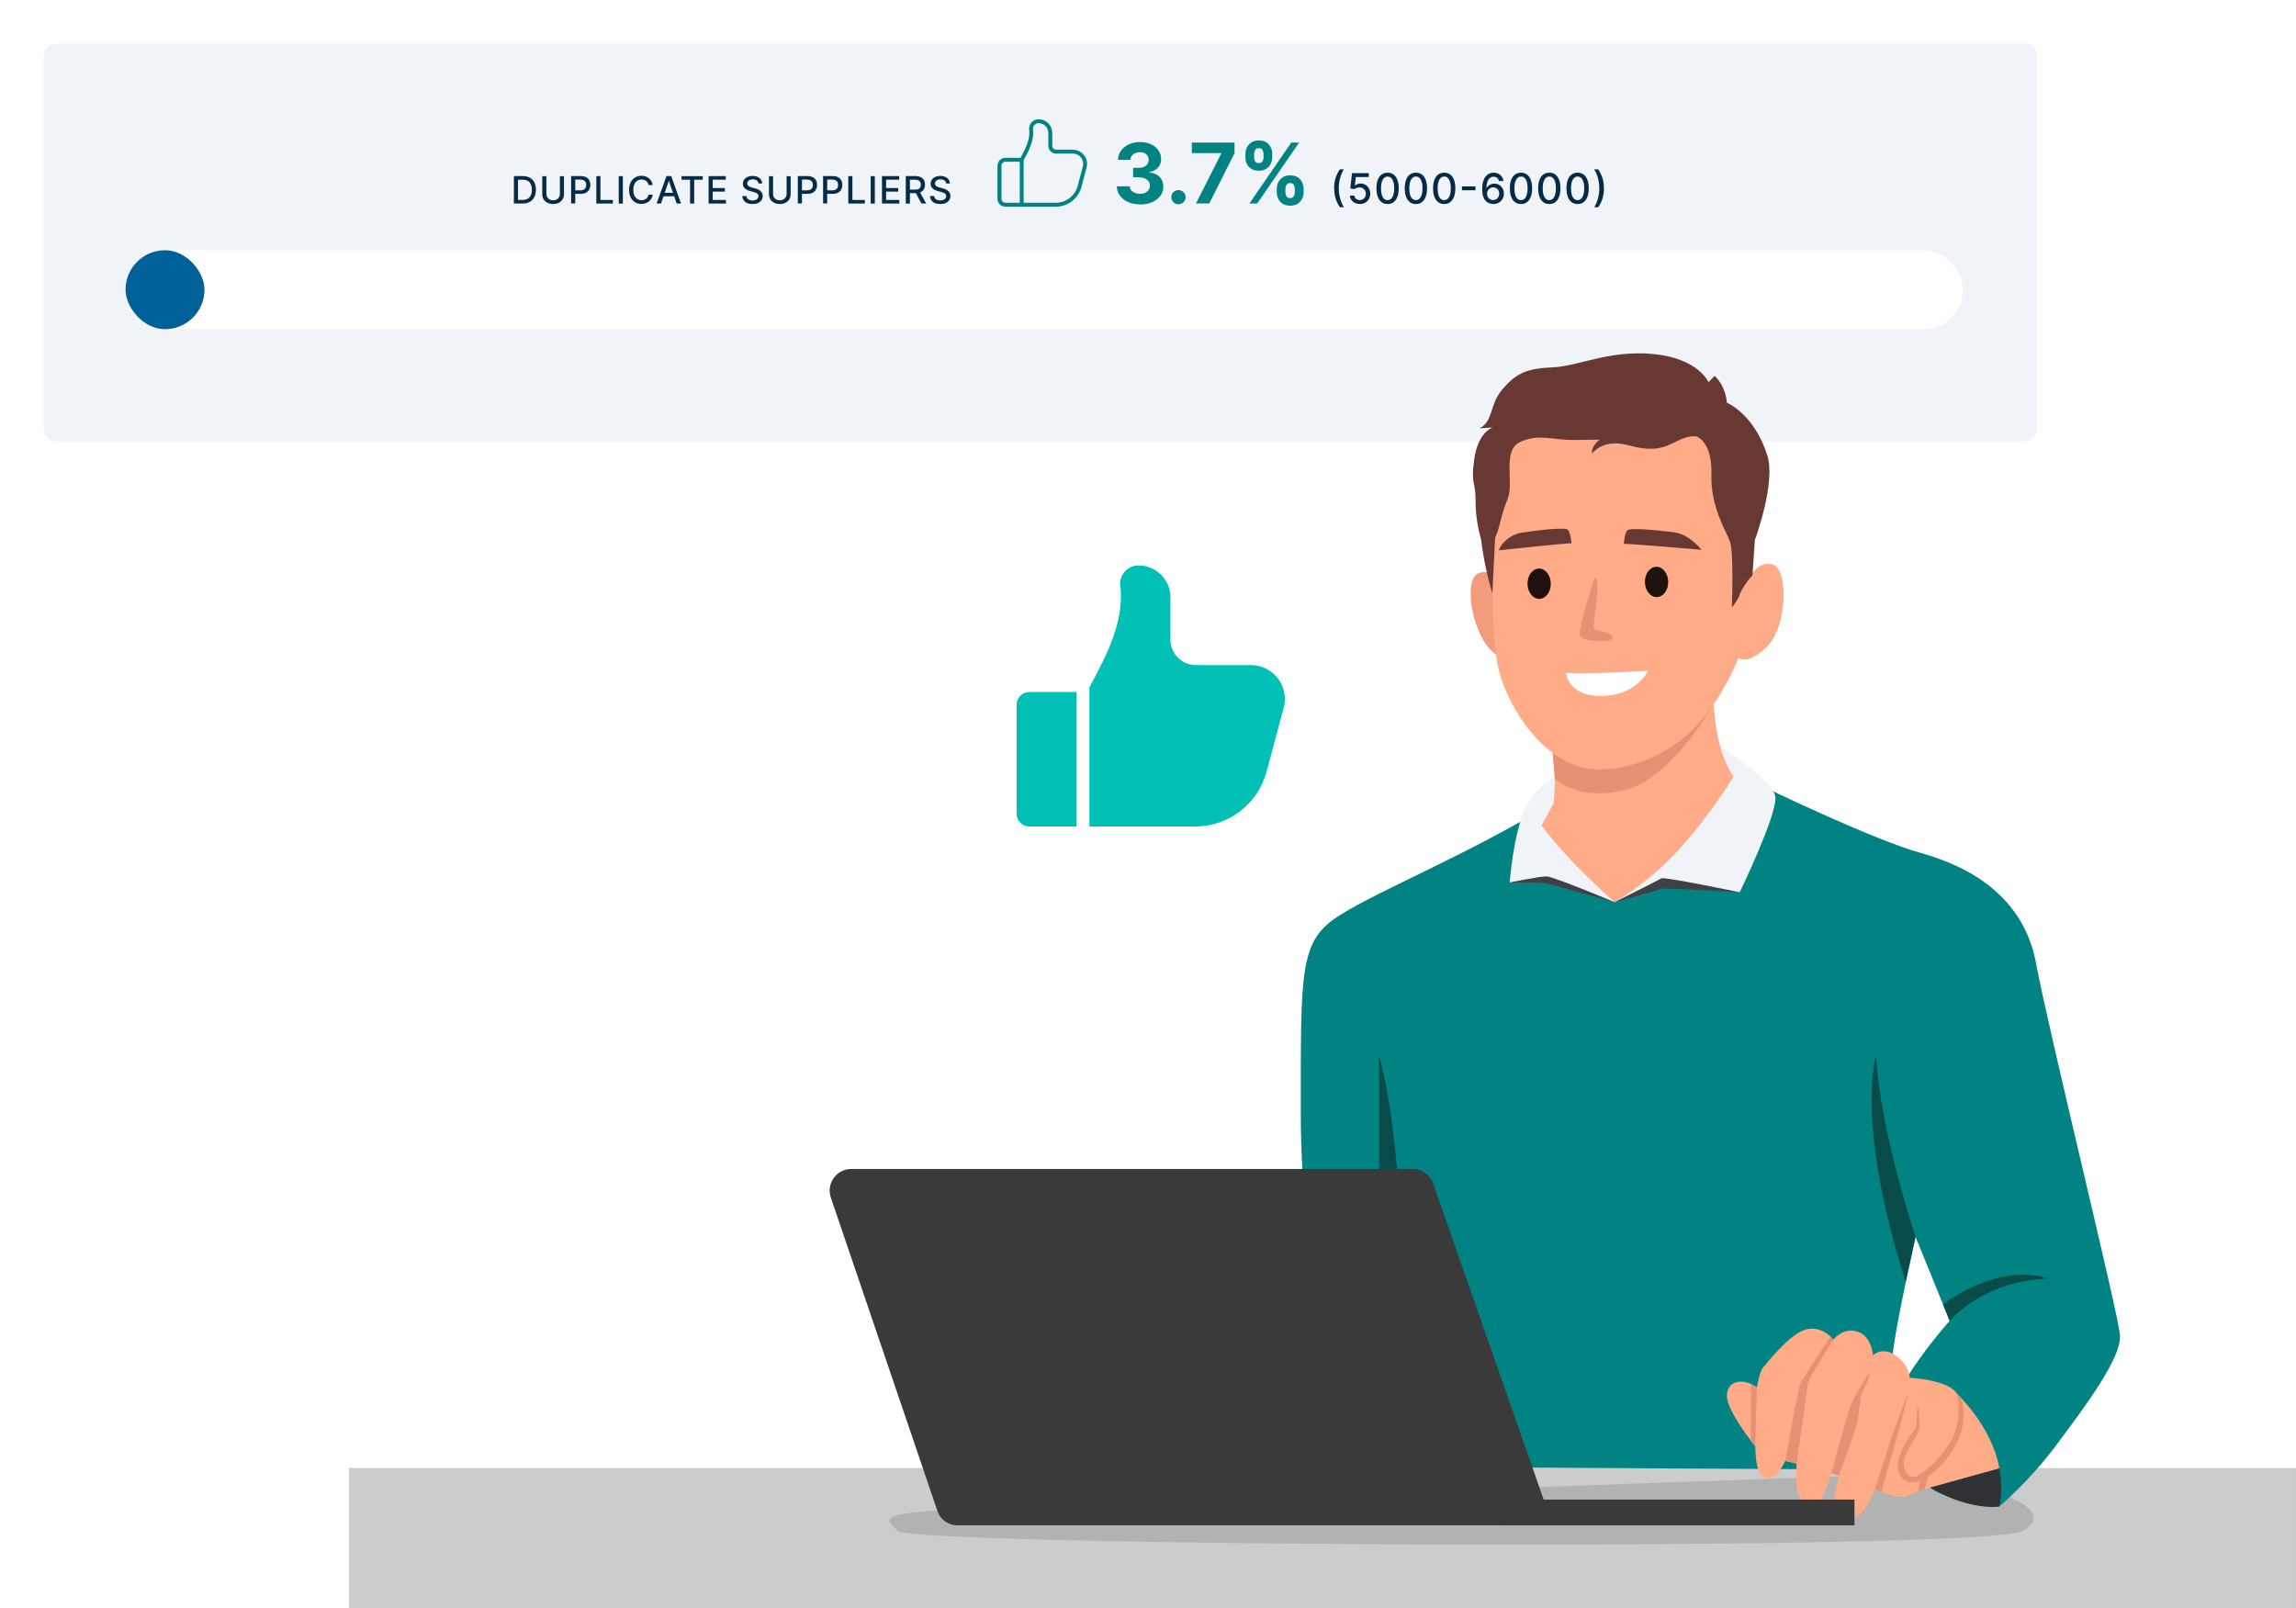 <?xml version="1.0" encoding="UTF-8"?>
<svg id="a" data-name="Layer 1" xmlns="http://www.w3.org/2000/svg" width="361.77" height="253.45" xmlns:xlink="http://www.w3.org/1999/xlink" viewBox="0 0 361.77 253.45">
  <defs>
    <style>
      .e {
        fill: #ccc;
      }

      .e, .f, .g, .h, .i, .j, .k, .l, .m, .n, .o, .p, .q, .r, .s, .t, .u, .v {
        stroke-width: 0px;
      }

      .f {
        fill: #1e110e;
      }

      .g {
        fill: #084c4a;
      }

      .h {
        fill: #ffab88;
      }

      .i {
        fill: #e79174;
      }

      .j {
        fill: #f39b7d;
      }

      .k, .t {
        fill: #f0f4f9;
      }

      .l {
        fill: #b2b2b2;
      }

      .m {
        fill: #673932;
      }

      .n {
        fill: #303135;
      }

      .o {
        fill: #052b47;
      }

      .p {
        fill: #028383;
      }

      .q {
        fill: #01c0b5;
      }

      .r {
        fill: #3a3a3a;
      }

      .s {
        fill: #fff;
      }

      .t {
        filter: url(#b);
      }

      .u {
        fill: #404147;
      }

      .v {
        fill: #006098;
      }
    </style>
    <filter id="b" data-name="drop-shadow-1" filterUnits="userSpaceOnUse">
      <feOffset dx="0" dy="0"/>
      <feGaussianBlur result="c" stdDeviation="2.27"/>
      <feFlood flood-color="#98a0a0" flood-opacity=".35"/>
      <feComposite in2="c" operator="in"/>
      <feComposite in="SourceGraphic"/>
    </filter>
  </defs>
  <g>
    <path class="t" d="M8.73,6.88h310.66c.85,0,1.54.69,1.54,1.54v59.27c0,1.03-.84,1.86-1.86,1.86H8.73c-1.03,0-1.86-.84-1.86-1.86V8.75c0-1.03.84-1.86,1.86-1.86Z"/>
    <g>
      <g>
        <path class="o" d="M82.37,32.07h-1.4v-4.32h1.44c.42,0,.79.09,1.09.26.3.17.54.42.7.74.16.32.24.71.24,1.15s-.08.84-.25,1.16c-.16.32-.4.57-.71.75-.31.17-.68.26-1.12.26ZM81.62,31.5h.71c.33,0,.6-.06.82-.19.22-.12.38-.31.49-.54.11-.24.16-.53.16-.87s-.05-.63-.16-.86c-.11-.24-.27-.42-.48-.54-.21-.12-.48-.18-.79-.18h-.75v3.18Z"/>
        <path class="o" d="M88.21,27.76h.65v2.84c0,.3-.07.57-.21.8-.14.23-.34.42-.6.55-.26.13-.56.2-.9.2s-.65-.07-.9-.2-.46-.32-.6-.55c-.14-.23-.21-.5-.21-.8v-2.84h.65v2.79c0,.2.04.37.13.52s.21.27.37.36c.16.09.35.13.56.13s.41-.04.57-.13c.16-.09.28-.21.37-.36s.13-.33.13-.52v-2.79Z"/>
        <path class="o" d="M89.99,32.07v-4.32h1.54c.34,0,.61.06.83.18.22.12.39.29.5.5.11.21.16.45.16.71s-.06.5-.17.72c-.11.21-.28.38-.5.5s-.5.18-.83.18h-1.06v-.55h1c.21,0,.38-.04.52-.11.13-.07.23-.17.29-.3.06-.13.09-.27.09-.44s-.03-.31-.09-.43-.16-.23-.29-.3c-.13-.07-.31-.11-.52-.11h-.82v3.76h-.65Z"/>
        <path class="o" d="M93.96,32.07v-4.32h.65v3.76h1.96v.56h-2.61Z"/>
        <path class="o" d="M98.14,27.76v4.32h-.65v-4.32h.65Z"/>
        <path class="o" d="M102.86,29.16h-.66c-.03-.14-.07-.26-.14-.37s-.15-.2-.25-.27c-.1-.07-.21-.13-.33-.17-.12-.04-.25-.06-.39-.06-.25,0-.47.06-.67.19-.2.12-.35.31-.46.55-.11.24-.17.54-.17.89s.06.65.17.89c.11.24.27.42.46.55.2.12.42.19.66.19.14,0,.27-.02.39-.06.12-.04.23-.09.33-.17s.18-.16.25-.27c.07-.11.12-.23.14-.37h.66c-.04.21-.1.41-.2.59-.1.18-.23.33-.39.46s-.34.23-.54.3c-.2.07-.42.11-.66.11-.37,0-.71-.09-1-.27-.29-.18-.52-.43-.69-.76-.17-.33-.25-.73-.25-1.19s.08-.86.25-1.19c.17-.33.4-.59.69-.76s.62-.27,1-.27c.23,0,.44.03.64.1s.38.16.54.29.29.28.39.46.17.39.21.62Z"/>
        <path class="o" d="M104.15,32.07h-.69l1.55-4.32h.75l1.55,4.32h-.69l-1.22-3.53h-.03l-1.22,3.53ZM104.27,30.38h2.24v.55h-2.24v-.55Z"/>
        <path class="o" d="M107.39,28.32v-.56h3.34v.56h-1.35v3.76h-.65v-3.76h-1.35Z"/>
        <path class="o" d="M111.65,32.07v-4.32h2.71v.56h-2.06v1.32h1.91v.56h-1.91v1.32h2.08v.56h-2.73Z"/>
        <path class="o" d="M119.51,28.89c-.02-.2-.12-.35-.28-.46s-.37-.17-.62-.17c-.18,0-.33.03-.46.08-.13.06-.23.13-.3.23-.07.1-.11.21-.11.33,0,.1.02.19.07.27.05.07.11.14.19.19.08.05.17.09.26.12.09.03.18.06.26.08l.42.11c.14.03.28.08.42.14.14.06.28.13.4.23.12.09.22.21.3.35s.11.31.11.5c0,.24-.06.46-.19.65-.13.19-.31.34-.55.45-.24.11-.53.16-.86.16s-.6-.05-.84-.15c-.24-.1-.42-.25-.55-.44-.13-.19-.21-.41-.22-.67h.65c.01.16.06.29.15.39.09.1.2.18.34.23.14.05.29.08.46.08.18,0,.35-.03.49-.09.14-.06.26-.14.34-.24.08-.1.12-.23.12-.37,0-.13-.04-.23-.11-.31-.07-.08-.17-.15-.29-.2-.12-.05-.26-.1-.42-.14l-.51-.14c-.35-.09-.62-.23-.82-.42-.2-.18-.3-.42-.3-.73,0-.25.07-.47.2-.65.13-.19.32-.33.55-.43.23-.1.49-.15.78-.15s.55.05.77.15.4.24.53.42.2.38.2.62h-.63Z"/>
        <path class="o" d="M123.93,27.76h.65v2.84c0,.3-.07.57-.21.8-.14.23-.34.42-.6.55-.26.13-.56.2-.9.2s-.65-.07-.9-.2-.46-.32-.6-.55c-.14-.23-.21-.5-.21-.8v-2.84h.65v2.79c0,.2.04.37.13.52s.21.27.37.36c.16.09.35.13.56.13s.41-.04.57-.13c.16-.09.28-.21.37-.36s.13-.33.13-.52v-2.79Z"/>
        <path class="o" d="M125.71,32.07v-4.32h1.54c.34,0,.61.06.83.18.22.12.39.29.5.5.11.21.16.45.16.71s-.06.5-.17.72c-.11.21-.28.38-.5.5s-.5.18-.83.18h-1.06v-.55h1c.21,0,.38-.04.52-.11.13-.07.23-.17.29-.3.06-.13.09-.27.09-.44s-.03-.31-.09-.43-.16-.23-.29-.3c-.13-.07-.31-.11-.52-.11h-.82v3.76h-.65Z"/>
        <path class="o" d="M129.69,32.07v-4.32h1.54c.34,0,.61.06.83.18.22.12.39.29.5.5.11.21.16.45.16.71s-.06.5-.17.72c-.11.21-.28.38-.5.5s-.5.18-.83.18h-1.06v-.55h1c.21,0,.38-.04.52-.11.13-.07.23-.17.29-.3.06-.13.09-.27.09-.44s-.03-.31-.09-.43-.16-.23-.29-.3c-.13-.07-.31-.11-.52-.11h-.82v3.76h-.65Z"/>
        <path class="o" d="M133.66,32.07v-4.32h.65v3.76h1.96v.56h-2.61Z"/>
        <path class="o" d="M137.84,27.76v4.32h-.65v-4.32h.65Z"/>
        <path class="o" d="M138.97,32.07v-4.32h2.71v.56h-2.06v1.32h1.91v.56h-1.91v1.32h2.08v.56h-2.73Z"/>
        <path class="o" d="M142.72,32.07v-4.32h1.54c.33,0,.61.06.83.17.22.12.39.27.5.48.11.2.16.44.16.7s-.06.5-.17.7-.28.36-.5.47c-.22.11-.5.17-.83.17h-1.17v-.56h1.11c.21,0,.38-.03.52-.09.13-.06.23-.15.29-.26s.09-.25.09-.42-.03-.3-.09-.42-.16-.21-.29-.27-.31-.1-.52-.1h-.82v3.76h-.65ZM144.86,30.12l1.07,1.95h-.74l-1.05-1.95h.72Z"/>
        <path class="o" d="M149.09,28.89c-.02-.2-.12-.35-.28-.46s-.37-.17-.62-.17c-.18,0-.33.03-.46.08-.13.06-.23.13-.3.23-.07.1-.11.21-.11.33,0,.1.02.19.07.27.05.07.11.14.19.19.08.05.17.09.26.12.09.03.18.06.26.08l.42.11c.14.03.28.08.42.14.14.06.28.13.4.23.12.09.22.21.3.35s.11.31.11.5c0,.24-.06.46-.19.65-.13.19-.31.34-.55.45-.24.11-.53.16-.86.16s-.6-.05-.84-.15c-.24-.1-.42-.25-.55-.44-.13-.19-.21-.41-.22-.67h.65c.01.16.06.29.15.39.09.1.2.18.34.23.14.05.29.08.46.08.18,0,.35-.03.49-.09.14-.06.26-.14.34-.24.08-.1.12-.23.12-.37,0-.13-.04-.23-.11-.31-.07-.08-.17-.15-.29-.2-.12-.05-.26-.1-.42-.14l-.51-.14c-.35-.09-.62-.23-.82-.42-.2-.18-.3-.42-.3-.73,0-.25.07-.47.2-.65.13-.19.32-.33.55-.43.23-.1.49-.15.78-.15s.55.05.77.15.4.24.53.42.2.38.2.62h-.63Z"/>
      </g>
      <g>
        <path class="p" d="M179.62,32.2c-.7,0-1.32-.12-1.87-.36s-.97-.58-1.29-1c-.31-.43-.48-.92-.49-1.48h2.04c.01.23.09.44.23.62.14.18.33.31.57.41.24.1.5.15.8.15s.58-.05.82-.16.42-.26.56-.45c.13-.19.2-.42.2-.67s-.07-.48-.21-.68c-.14-.2-.35-.35-.61-.47-.26-.11-.58-.17-.94-.17h-.89v-1.49h.89c.31,0,.58-.05.81-.16.24-.11.42-.25.55-.44s.2-.41.2-.66-.06-.45-.17-.63c-.11-.18-.27-.33-.48-.43-.2-.1-.44-.15-.71-.15s-.53.05-.75.15c-.23.1-.41.24-.55.42-.14.18-.21.39-.22.64h-1.94c0-.55.17-1.04.47-1.46.31-.42.72-.75,1.24-.99.52-.24,1.11-.36,1.76-.36s1.24.12,1.74.36.88.56,1.16.97.41.86.41,1.37c0,.54-.16.99-.5,1.34-.34.36-.77.59-1.31.68v.08c.71.09,1.24.33,1.61.73.37.4.55.9.55,1.49,0,.55-.15,1.03-.47,1.46-.32.42-.75.76-1.31,1-.56.24-1.19.37-1.91.37Z"/>
        <path class="p" d="M185.68,32.19c-.31,0-.57-.11-.79-.33-.22-.22-.33-.48-.33-.79s.11-.57.33-.79c.22-.22.49-.33.79-.33s.56.11.79.33c.23.22.34.48.34.79,0,.21-.05.39-.16.56s-.24.31-.41.41c-.17.1-.35.15-.56.15Z"/>
        <path class="p" d="M188.44,32.07l3.98-7.87v-.07h-4.63v-1.66h6.73v1.68l-3.98,7.91h-2.09Z"/>
        <path class="p" d="M196.24,24.78v-.51c0-.39.08-.74.25-1.07.17-.32.41-.58.72-.78.31-.19.69-.29,1.14-.29s.85.1,1.16.29c.31.19.55.45.71.78.16.32.24.68.24,1.07v.51c0,.39-.08.74-.25,1.06s-.4.58-.72.77c-.31.19-.7.29-1.16.29s-.84-.1-1.15-.29c-.31-.2-.55-.45-.71-.77-.16-.32-.24-.67-.24-1.06ZM196.86,32.07l6.6-9.6h1.23l-6.6,9.6h-1.23ZM197.61,24.28v.51c0,.23.05.44.16.63.11.19.3.29.57.29s.48-.1.59-.29.16-.4.16-.63v-.51c0-.23-.05-.44-.15-.64-.1-.2-.3-.29-.6-.29-.28,0-.47.1-.58.3s-.16.41-.16.63ZM201.17,30.27v-.51c0-.38.08-.74.25-1.06.16-.32.4-.58.72-.78.31-.2.7-.29,1.15-.29s.85.1,1.16.29c.31.19.55.45.71.78s.24.68.24,1.07v.51c0,.38-.08.74-.24,1.06-.16.32-.4.58-.72.78-.32.19-.7.29-1.15.29s-.84-.1-1.16-.29c-.31-.2-.55-.45-.71-.78s-.24-.68-.24-1.06ZM202.53,29.77v.51c0,.22.05.43.16.63.11.2.3.3.59.3s.48-.1.58-.29c.1-.19.16-.4.16-.63v-.51c0-.23-.05-.44-.15-.64-.1-.2-.3-.29-.59-.29s-.48.1-.58.29-.16.41-.16.64Z"/>
        <path class="o" d="M210.21,29.67c0-.59.08-1.13.23-1.62.16-.49.38-.95.68-1.37h.64c-.12.15-.22.34-.32.57-.1.23-.19.47-.26.74-.08.27-.13.54-.18.83s-.06.57-.06.85c0,.37.04.75.11,1.13.07.38.17.73.3,1.06s.26.59.42.8h-.64c-.3-.42-.52-.87-.68-1.37-.15-.49-.23-1.03-.23-1.62Z"/>
        <path class="o" d="M214.27,32.14c-.29,0-.56-.06-.79-.17-.23-.11-.42-.27-.56-.47-.14-.2-.21-.42-.22-.68h.7c.02.21.11.38.27.51.17.13.36.2.59.2.18,0,.35-.04.49-.13.14-.08.25-.2.34-.35s.12-.32.12-.51-.04-.37-.13-.52c-.08-.15-.2-.27-.35-.36s-.32-.13-.51-.13c-.15,0-.29.02-.44.07-.15.05-.26.12-.36.2l-.66-.1.27-2.42h2.64v.62h-2.04l-.15,1.34h.03c.09-.09.22-.17.37-.23.16-.06.32-.09.5-.09.29,0,.55.07.78.21.23.14.41.33.54.57s.2.52.2.83c0,.31-.07.59-.21.83-.14.24-.34.44-.59.58s-.53.21-.86.21Z"/>
        <path class="o" d="M218.64,32.15c-.37,0-.69-.1-.95-.29-.26-.19-.46-.48-.6-.85s-.21-.82-.21-1.34.07-.96.21-1.33.34-.65.6-.84.58-.29.95-.29.68.1.94.29c.26.19.46.48.6.84.14.37.21.81.21,1.33s-.07.97-.21,1.34c-.14.37-.34.65-.6.85s-.58.29-.95.29ZM218.64,31.53c.33,0,.58-.16.76-.48.18-.32.28-.78.28-1.38,0-.4-.04-.74-.13-1.01-.08-.28-.2-.48-.36-.63s-.34-.21-.55-.21c-.32,0-.58.16-.76.48-.18.32-.28.78-.28,1.38,0,.4.04.74.12,1.01.08.28.2.48.36.63s.34.21.56.21Z"/>
        <path class="o" d="M223.1,32.15c-.37,0-.69-.1-.95-.29-.26-.19-.46-.48-.6-.85s-.21-.82-.21-1.34.07-.96.21-1.33.34-.65.6-.84.58-.29.95-.29.68.1.94.29c.26.19.46.48.6.84.14.37.21.81.21,1.33s-.07.97-.21,1.34c-.14.37-.34.65-.6.85s-.58.29-.95.29ZM223.1,31.53c.33,0,.58-.16.76-.48.18-.32.28-.78.28-1.38,0-.4-.04-.74-.13-1.01-.08-.28-.2-.48-.36-.63s-.34-.21-.55-.21c-.32,0-.58.16-.76.48-.18.32-.28.78-.28,1.38,0,.4.04.74.12,1.01.08.28.2.48.36.63s.34.21.56.21Z"/>
        <path class="o" d="M227.56,32.15c-.37,0-.69-.1-.95-.29-.26-.19-.46-.48-.6-.85s-.21-.82-.21-1.34.07-.96.21-1.33.34-.65.6-.84.58-.29.95-.29.68.1.94.29c.26.19.46.48.6.84.14.37.21.81.21,1.33s-.07.97-.21,1.34c-.14.37-.34.65-.6.85s-.58.29-.95.29ZM227.56,31.53c.33,0,.58-.16.76-.48.18-.32.28-.78.28-1.38,0-.4-.04-.74-.13-1.01-.08-.28-.2-.48-.36-.63s-.34-.21-.55-.21c-.32,0-.58.16-.76.48-.18.32-.28.78-.28,1.38,0,.4.04.74.12,1.01.08.28.2.48.36.63s.34.21.56.21Z"/>
        <path class="o" d="M232.48,29.37v.61h-2.13v-.61h2.13Z"/>
        <path class="o" d="M235.28,32.14c-.21,0-.42-.04-.63-.12-.21-.07-.39-.2-.56-.37-.17-.17-.3-.41-.4-.71-.1-.3-.15-.66-.15-1.11,0-.42.04-.79.12-1.11.08-.33.2-.6.36-.82.16-.22.35-.39.57-.51s.47-.18.75-.18.54.06.76.17c.22.11.4.27.54.47.14.2.23.42.26.68h-.71c-.05-.2-.14-.36-.29-.49s-.33-.19-.56-.19c-.35,0-.62.15-.82.46-.2.31-.29.73-.3,1.28h.04c.08-.14.18-.25.31-.35s.26-.17.41-.22c.15-.05.31-.08.48-.08.28,0,.53.07.76.2.23.13.41.32.54.56s.2.51.2.81-.07.58-.21.83c-.14.25-.33.44-.58.59s-.54.22-.88.21ZM235.27,31.53c.18,0,.35-.05.49-.14.15-.09.26-.21.34-.37.08-.15.13-.32.13-.51s-.04-.35-.12-.5-.19-.27-.34-.36c-.14-.09-.31-.13-.49-.13-.14,0-.27.03-.38.08-.12.05-.22.13-.31.22s-.16.2-.21.32c-.05.12-.08.25-.08.38,0,.18.04.35.12.5.08.15.2.28.34.37.15.09.31.14.5.14Z"/>
        <path class="o" d="M239.66,32.15c-.37,0-.69-.1-.95-.29-.26-.19-.46-.48-.6-.85s-.21-.82-.21-1.34.07-.96.21-1.33.34-.65.6-.84.58-.29.95-.29.68.1.94.29c.26.19.46.48.6.84.14.37.21.81.21,1.33s-.07.97-.21,1.34c-.14.37-.34.65-.6.85s-.58.29-.95.29ZM239.66,31.53c.33,0,.58-.16.76-.48.18-.32.28-.78.28-1.38,0-.4-.04-.74-.13-1.01-.08-.28-.2-.48-.36-.63s-.34-.21-.55-.21c-.32,0-.58.16-.76.48-.18.32-.28.78-.28,1.38,0,.4.04.74.12,1.01.08.28.2.48.36.63s.34.21.56.21Z"/>
        <path class="o" d="M244.12,32.15c-.37,0-.69-.1-.95-.29-.26-.19-.46-.48-.6-.85s-.21-.82-.21-1.34.07-.96.21-1.33.34-.65.6-.84.58-.29.95-.29.68.1.94.29c.26.19.46.48.6.84.14.37.21.81.21,1.33s-.07.97-.21,1.34c-.14.37-.34.65-.6.85s-.58.29-.95.29ZM244.12,31.53c.33,0,.58-.16.76-.48.18-.32.28-.78.28-1.38,0-.4-.04-.74-.13-1.01-.08-.28-.2-.48-.36-.63s-.34-.21-.55-.21c-.32,0-.58.16-.76.48-.18.32-.28.78-.28,1.38,0,.4.04.74.12,1.01.08.28.2.48.36.63s.34.21.56.21Z"/>
        <path class="o" d="M248.58,32.15c-.37,0-.69-.1-.95-.29-.26-.19-.46-.48-.6-.85s-.21-.82-.21-1.34.07-.96.21-1.33.34-.65.6-.84.58-.29.95-.29.68.1.94.29c.26.19.46.48.6.84.14.37.21.81.21,1.33s-.07.97-.21,1.34c-.14.37-.34.65-.6.85s-.58.29-.95.29ZM248.58,31.53c.33,0,.58-.16.76-.48.18-.32.28-.78.28-1.38,0-.4-.04-.74-.13-1.01-.08-.28-.2-.48-.36-.63s-.34-.21-.55-.21c-.32,0-.58.16-.76.48-.18.32-.28.78-.28,1.38,0,.4.04.74.12,1.01.08.28.2.48.36.63s.34.21.56.21Z"/>
        <path class="o" d="M252.73,29.67c0,.59-.08,1.13-.23,1.62s-.38.95-.68,1.37h-.64c.12-.15.22-.34.32-.57.1-.22.19-.47.26-.74.08-.27.13-.55.18-.83.04-.29.06-.57.06-.85,0-.37-.04-.75-.11-1.13-.07-.38-.17-.73-.3-1.06-.12-.33-.26-.59-.42-.8h.64c.3.42.52.87.68,1.37.15.49.23,1.03.23,1.62Z"/>
      </g>
      <path id="d" data-name="like" class="p" d="M169.05,23.58h-2.64c-.34,0-.61-.27-.61-.61v-2.03c0-.57-.22-1.11-.63-1.52-.41-.41-.94-.63-1.52-.63-.83,0-1.5.67-1.5,1.5v.05c.24,1.55-.58,3.13-1.35,4.53h-2.4c-.68,0-1.23.55-1.23,1.23v5.24c0,.68.55,1.23,1.23,1.23h7.96c1.89,0,3.54-1.27,4.03-3.09l.82-3.07c.18-.68.04-1.39-.39-1.94-.43-.56-1.07-.88-1.78-.88ZM160.68,31.95h-2.27c-.34,0-.61-.27-.61-.61v-5.24c0-.34.27-.61.61-.61h2.27v6.46ZM170.62,26.24l-.82,3.07c-.42,1.55-1.83,2.64-3.44,2.64h-5.07v-6.69c.46-.84.86-1.61,1.14-2.4.34-.95.45-1.79.33-2.58.01-.48.4-.87.89-.87.41,0,.79.16,1.08.45.29.29.45.67.45,1.08v2.03c0,.68.55,1.23,1.23,1.23h2.64c.51,0,.98.23,1.29.64.31.4.41.92.28,1.41Z"/>
    </g>
    <rect class="s" x="19.78" y="39.43" width="289.51" height="12.44" rx="6.22" ry="6.22"/>
    <rect class="v" x="19.78" y="39.43" width="12.44" height="12.44" rx="6.22" ry="6.22"/>
  </g>
  <g>
    <rect class="e" x="54.99" y="231.33" width="306.78" height="22.12" transform="translate(416.75 484.78) rotate(180)"/>
    <path class="l" d="M312.59,234.95c1.22-.41,11.99,3.05,6.1,6.3s-174.35,2.44-177.19,0c-2.84-2.44-2.84-2.93,16.46-3.8,19.3-.87,134.25-4.89,134.25-4.89l20.39,2.39Z"/>
    <path class="p" d="M277.5,123.79s17.41,8.47,25.2,10.63c7.79,2.17,16.19,6.94,18.12,17.41,1.93,10.46,12.9,54.86,13.21,58.52.3,3.66-5.59,11.38-9.96,17.27-4.37,5.89-9.04,9.75-9.04,9.75,0,0-3.38.61-9.26-2.03-2.79-1.25-5.17-3.9-6.91-6.34l.25-9.51s1.79-4.06,8.09-11.38l-5.38-13.21s-2.03,8.94-3.15,15.44c-1.12,6.5-2.13,21.23-2.13,21.23l-85.21-.44s-6.37-32.24-6.37-55.41-.27-27.5,6.23-31.56c6.5-4.06,20.12-9.53,32.92-17.34.93-.57,33.39-3.05,33.39-3.05Z"/>
    <path class="g" d="M307.2,208.12s5.38-6.37,15.54-6.64c0,0-6.97-2.95-16.59,4.08l1.04,2.56Z"/>
    <g>
      <path class="g" d="M301.82,194.91s-5.55-16.59-6.23-28.52c0,0-3.35,10.55,4.69,35.62l1.54-7.1Z"/>
      <path class="g" d="M217.29,166.4s2.03,6.16,3.05,20.59h-3.05v-20.59Z"/>
    </g>
    <path class="h" d="M315.03,231.39l-12.8,3.56s-1.78,1.07-3.15.91c-1.37-.15-3.66-1.22-3.66-1.22,0,0-1.47,4.22-3.61,4.62s-3.25-1.12-2.54-4.67l.46-2.03-1.17-.41s-1.02,4.32-2.69,5.08c-1.68.76-2.69-1.88-2.79-2.95-.1-1.07,0-3.66,0-3.66l-1.78-.41s-1.17,2.59-2.44,2.69c-1.27.1-2.18-.51-2.29-4.98,0,0-4.42-5.44-4.47-7.92-.05-2.49,2.64-2.95,4.72-1.37,0,0,.46-2.54.91-3.05.46-.51,4.22-5.44,6.86-6.1,2.64-.66,4.27,1.63,4.27,1.63,0,0,1.52-2.03,3.81-1.27,2.29.76,2.44,3.71,2.44,3.71,0,0,1.52-1.47,3.66.1,2.13,1.57,2.13,3.45,2.13,3.45,0,0,6.1.3,7.42,2.49,0,0,5.54,5.13,6.71,11.79Z"/>
    <g>
      <path class="i" d="M308.32,219.6s.81,2.95-.27,6.06c-1.08,3.12-4.89,6.55-6.12,6.97-1.23.42-1.98-.75-1.98-2.18,0-1.43,2.17-4.07,2.44-5.29.27-1.22-.17-3.56-.27-3.56s0,2.98-.34,3.49c-.34.51-2.47,3.18-2.74,5.42-.27,2.24,1.52,3.89,3.54,2.72l-.35,1.71,1.05-.29.54-2.01s3.44-2.2,5.02-6.47c0,0,1-2.63.25-5.8l-.76-.77Z"/>
      <path class="i" d="M300.56,219.6s-1.76,4.81-2.3,6.3c-.54,1.49-2.84,8.74-2.84,8.74l1,.43,2.6-9s1.72-6.37,1.55-6.47Z"/>
      <path class="i" d="M294.43,216.45s-2.51,3.73-3.15,5.89c-.64,2.17-2.73,9.8-2.73,9.8l1.17.41s2.78-7.37,2.95-8.48c.17-1.12.58-4.33.58-4.33,0,0,1.69-3.18,1.19-3.29Z"/>
      <path class="i" d="M288.86,211.12s-4.01,6.21-4.05,7.03c-.03.81-1.74,12.48-1.74,12.48l-1.78-.41s2-11.23,2.3-12.01c.3-.78,4.82-7.6,4.82-7.6l.45.5Z"/>
    </g>
    <polygon class="i" points="276.82 218.64 276.57 227.93 275.88 227.05 275.88 218.08 276.82 218.64"/>
    <path class="r" d="M244.65,240.36l-18.84-53.87c-.48-1.37-1.77-2.29-3.22-2.29h-88.45c-2.34,0-3.98,2.3-3.23,4.51l16.81,49.43c.45,1.32,1.69,2.21,3.09,2.21h93.84Z"/>
    <rect class="r" x="236.25" y="236.3" width="55.95" height="4.06" transform="translate(528.45 476.66) rotate(180)"/>
    <g>
      <path class="u" d="M274.12,140.61s-11.82-.76-12.35-.54c-.53.22-7.37,2.09-7.37,2.09,0,0-10.6-3.02-11.31-3.06-.71-.04-5.2-.05-5.2-.05,0,0,3.83-3.72,4.05-3.72s12.75-.4,17.75-.66c5-.27,8.77-.44,10.36.62,1.59,1.06,4.07,5.32,4.07,5.32Z"/>
      <g>
        <g>
          <path class="k" d="M254.4,142.15s6.91-3.44,7.37-3.74c.46-.29,12.35,2.19,12.35,2.19,0,0,5.87-12.13,5.62-15.01-.25-2.87-10.66-9.2-10.66-9.2,0,0-9.9,8.2-9.85,8.74.05.54-4.83,17.01-4.83,17.01Z"/>
          <path class="k" d="M253.58,135.89l.82,6.27s-9.61-4.04-10.71-4.06c-1.1-.02-5.8.95-5.8.95,0,0,.46-7.19,2.47-11.84,2.01-4.65,9.11-6.9,9.11-6.9l4.11,15.58Z"/>
          <path class="h" d="M270.07,105.64s-.99,10.77,3.06,16.71c0,0-3.12,5.34-7.98,10.83-5.34,6.04-10.75,8.97-10.75,8.97,0,0-7.09-6.11-11.51-12.08l1.88-3.44s.78-4.97-.64-12.1c-1.42-7.13,8.99-8.9,10.15-9.18,1.16-.28,15.8.29,15.8.29Z"/>
          <path class="i" d="M269.82,111.26s-6.55,11.62-14.04,13.3c-7.48,1.68-10.8-1.9-10.8-1.9l-.56-6.45,25.4-4.94Z"/>
          <g>
            <g>
              <path class="j" d="M235.92,90.94l-.54.04-.03-.44c-.64-.37-1.43-.55-2.33-.24-2.59.89-1.08,10.03,2.53,12.71.62.46,1.19.78,1.7,1l-.9-12.67c-.13-.14-.27-.27-.42-.4Z"/>
              <path class="h" d="M275.32,91.73s1.16-3.34,3.85-2.83c2.69.51,2.48,9.77-.71,12.94-3.2,3.16-4.55,1.8-4.55,1.8,0,0-1.58,4.44-5.13,9.03-3.55,4.6-9.63,8.49-16.73,8.56-8.61.1-14.5-10.05-15.85-15.49-1-4.02-.93-10.31-1.23-16.16-.3-5.85-2.94-16.7,1.82-22.44,4.76-5.74,25.85-8.05,33.3-2.35,7.45,5.7,6.18,20.93,6.2,21.28.02.35-.96,5.65-.96,5.65Z"/>
              <path class="m" d="M235.15,93.51l.43-8.77h0c.75-1.5.85-3.42,1.96-6.09,1.1-2.67-.96-7.73,2.06-9.04,3.01-1.32,4.85-.23,8.64-.28l3.8-.05s-1.34.97-1.19,2.19c0,0,1.71-2.38,5.54-1.35,3.83,1.03,5.4.66,7.77-.57,2.37-1.23,3.33-.69,3.33-.69,0,0,2.33.91,2.17,5.94-.16,5.03,2.31,8.84,2.93,10.57.62,1.73.29,10.36.29,10.36,0,0,1.16-1.52,1.19-1.87.03-.36.85-1.9,2.06-3.22l.38-5.56s3.33-8.95,1.96-13.31c-2.06-6.56-6.37-8.31-6.37-8.31,0,0-.06-2.41-1.93-4.24l-.97,1s-1.59-3.73-8.61-4.43c-7.02-.69-11.95,1.95-16.01,2.1-4.06.15-5.76.99-7.86,3.46-2.1,2.47-1.35,4.97-3.6,6.15l2.09-.15s-2.31.68-2.91,4.96c-.6,4.28.22,3.23.2,6.59-.02,3.36.86,6.02.86,6.02,0,0,.42,4.08,1.78,8.58Z"/>
            </g>
            <path class="i" d="M251.28,90.93s-2.59,7.85-2.35,9.11c.24,1.25,5.35,1.26,5.24.43-.11-.83-2.61-1.1-3-1.36-.39-.26,1.26-7.52.11-8.17Z"/>
            <path class="m" d="M255.86,85.7s.11-1.74.58-2.15c.47-.41,4.65-.02,7.3.32,2.54.33,4.35,2.77,4.35,2.77,0,0-9.98-.88-12.23-.95Z"/>
            <path class="m" d="M236.16,86.72c2.35-.26,9.58-1.03,11.46-1.13,0,0-.15-1.73-.62-2.13-.48-.4-4.65.08-7.29.48-1.51.23-3.18,1.52-3.54,2.78h0Z"/>
            <g>
              <path class="f" d="M244.35,91.95c.02,1.32-.78,2.4-1.8,2.42-1.01.02-1.85-1.04-1.87-2.36-.02-1.32.78-2.4,1.8-2.42,1.01-.02,1.85,1.04,1.87,2.36Z"/>
              <path class="f" d="M262.85,91.67c.02,1.32-.78,2.4-1.8,2.42-1.01.02-1.85-1.04-1.87-2.36-.02-1.32.78-2.4,1.8-2.42,1.01-.02,1.85,1.04,1.87,2.36Z"/>
            </g>
          </g>
        </g>
        <path class="s" d="M246.76,106.06s4.36.08,7.76-.11c3.4-.19,5.17-.26,5.17-.26,0,0-1.68,3.65-6.72,3.96-5.04.31-6.11-2.57-6.21-3.59Z"/>
      </g>
    </g>
    <path class="n" d="M315.03,231.39s.63,3.42,0,5.99c0,0-4.49.79-10.91-2.96l10.91-3.03Z"/>
  </g>
  <path class="q" d="M169.64,130.24h-7.45c-1.11,0-2.01-.9-2.01-2.01v-17.18c0-1.11.9-2.01,2.01-2.01h7.45v21.2Z"/>
  <path class="q" d="M202.27,111.52l-2.7,10.07c-1.36,5.09-6,8.65-11.28,8.65h-16.64v-21.95c1.5-2.76,2.81-5.27,3.74-7.87,1.1-3.1,1.46-5.88,1.09-8.48.04-1.57,1.33-2.84,2.91-2.84,1.34,0,2.61.52,3.56,1.47.95.95,1.47,2.21,1.47,3.56v6.65c0,2.22,1.81,4.03,4.03,4.03h8.67c1.67,0,3.21.76,4.23,2.09,1.02,1.33,1.35,3.01.92,4.63Z"/>
</svg>